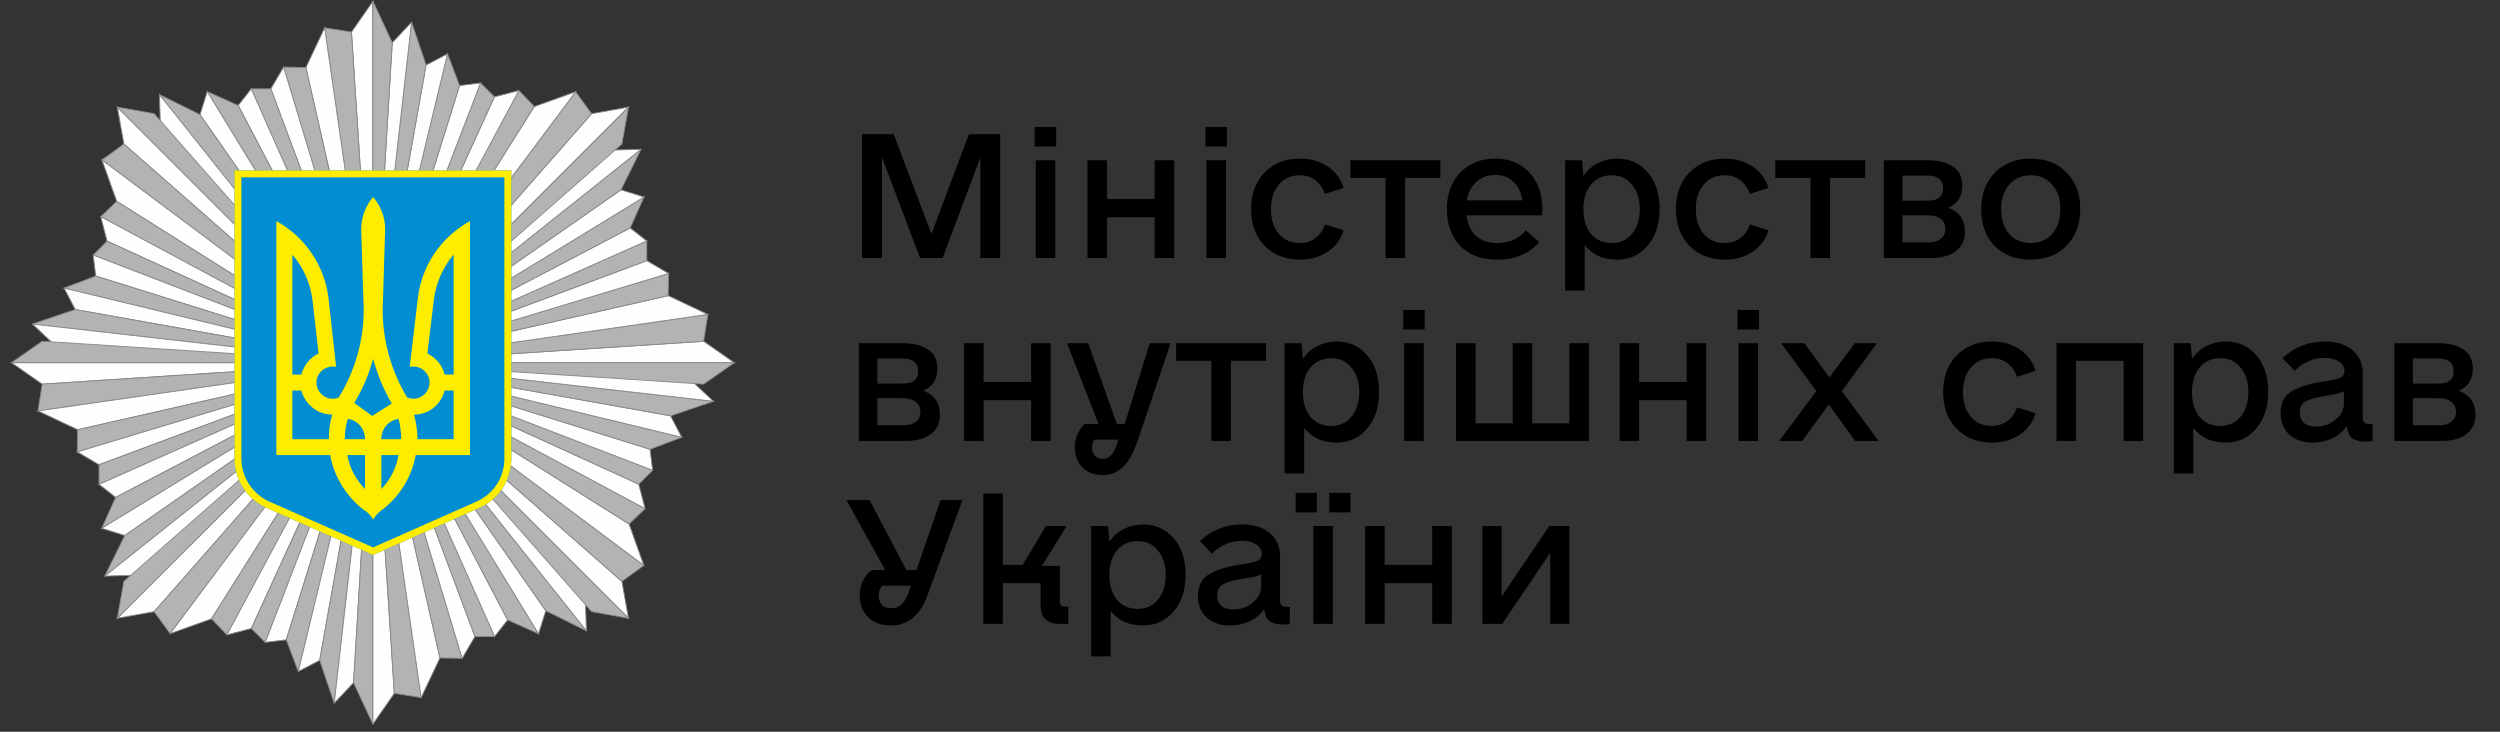 <svg width="123" height="36" viewBox="0 0 123 36" fill="none" xmlns="http://www.w3.org/2000/svg">
<rect x="0" y="0" width="123" height="36" fill="#333333" stroke="none"/>
<g clip-path="url(#clip0_1275_12852)">
<path d="M18.348 0.064V35.624" stroke="#898989" stroke-width="0.045"/>
<path fill-rule="evenodd" clip-rule="evenodd" d="M18.348 0.064L17.293 1.576L18.348 17.844V0.064Z" fill="#FEFEFE" stroke="#898989" stroke-width="0.045"/>
<path fill-rule="evenodd" clip-rule="evenodd" d="M15.973 1.369L17.292 1.578L18.346 17.847L15.973 1.369Z" fill="#B2B3B3" stroke="#898989" stroke-width="0.045"/>
<path fill-rule="evenodd" clip-rule="evenodd" d="M15.049 3.323L15.973 1.369L18.347 17.847L15.049 3.323Z" fill="#FEFEFE" stroke="#898989" stroke-width="0.045"/>
<path fill-rule="evenodd" clip-rule="evenodd" d="M13.955 3.301L15.047 3.322L18.346 17.846L13.955 3.301Z" fill="#B2B3B3" stroke="#898989" stroke-width="0.045"/>
<path fill-rule="evenodd" clip-rule="evenodd" d="M13.954 3.301L13.324 4.372L18.345 17.846L13.954 3.301Z" fill="#FEFEFE" stroke="#898989" stroke-width="0.045"/>
<path fill-rule="evenodd" clip-rule="evenodd" d="M12.359 4.371L13.326 4.371L18.346 17.845L12.359 4.371Z" fill="#B2B3B3" stroke="#898989" stroke-width="0.045"/>
<path fill-rule="evenodd" clip-rule="evenodd" d="M12.359 4.371L11.719 5.19L18.346 17.845L12.359 4.371Z" fill="#FEFEFE" stroke="#898989" stroke-width="0.045"/>
<path fill-rule="evenodd" clip-rule="evenodd" d="M10.199 4.508L11.72 5.191L18.347 17.845L10.199 4.508Z" fill="#B2B3B3" stroke="#898989" stroke-width="0.045"/>
<path fill-rule="evenodd" clip-rule="evenodd" d="M10.197 4.508L9.84 5.642L18.345 17.845L10.197 4.508Z" fill="#FEFEFE" stroke="#898989" stroke-width="0.045"/>
<path fill-rule="evenodd" clip-rule="evenodd" d="M7.846 4.656L9.841 5.643L18.347 17.846L7.846 4.656Z" fill="#B2B3B3" stroke="#898989" stroke-width="0.045"/>
<path fill-rule="evenodd" clip-rule="evenodd" d="M7.846 4.656L7.887 6.042L18.347 17.846L7.846 4.656Z" fill="#FEFEFE" stroke="#898989" stroke-width="0.045"/>
<path fill-rule="evenodd" clip-rule="evenodd" d="M5.773 5.271L7.886 6.04L18.346 17.844L5.773 5.271Z" fill="#B2B3B3" stroke="#898989" stroke-width="0.045"/>
<path fill-rule="evenodd" clip-rule="evenodd" d="M5.773 5.271L6.096 7.086L18.346 17.844L5.773 5.271Z" fill="#FEFEFE" stroke="#898989" stroke-width="0.045"/>
<path fill-rule="evenodd" clip-rule="evenodd" d="M5.773 5.271L7.588 5.594L18.346 17.844L5.773 5.271Z" fill="#B2B3B3" stroke="#898989" stroke-width="0.045"/>
<path fill-rule="evenodd" clip-rule="evenodd" d="M5.016 7.871L6.096 7.086L18.346 17.844L5.016 7.871Z" fill="#B2B3B3" stroke="#898989" stroke-width="0.045"/>
<path fill-rule="evenodd" clip-rule="evenodd" d="M5.744 9.906L5.016 7.871L18.346 17.844L5.744 9.906Z" fill="#FEFEFE" stroke="#898989" stroke-width="0.045"/>
<path fill-rule="evenodd" clip-rule="evenodd" d="M4.957 10.664L5.744 9.906L18.346 17.844L4.957 10.664Z" fill="#B2B3B3" stroke="#898989" stroke-width="0.045"/>
<path fill-rule="evenodd" clip-rule="evenodd" d="M4.957 10.662L5.269 11.865L18.346 17.842L4.957 10.662Z" fill="#FEFEFE" stroke="#898989" stroke-width="0.045"/>
<path fill-rule="evenodd" clip-rule="evenodd" d="M4.586 12.55L5.269 11.867L18.347 17.844L4.586 12.55Z" fill="#B2B3B3" stroke="#898989" stroke-width="0.045"/>
<path fill-rule="evenodd" clip-rule="evenodd" d="M4.586 12.551L4.712 13.583L18.347 17.845L4.586 12.551Z" fill="#FEFEFE" stroke="#898989" stroke-width="0.045"/>
<path fill-rule="evenodd" clip-rule="evenodd" d="M3.154 14.174L4.712 13.582L18.347 17.843L3.154 14.174Z" fill="#B2B3B3" stroke="#898989" stroke-width="0.045"/>
<path fill-rule="evenodd" clip-rule="evenodd" d="M3.154 14.174L3.703 15.228L18.347 17.843L3.154 14.174Z" fill="#FEFEFE" stroke="#898989" stroke-width="0.045"/>
<path fill-rule="evenodd" clip-rule="evenodd" d="M1.594 15.944L3.703 15.23L18.346 17.845L1.594 15.944Z" fill="#B2B3B3" stroke="#898989" stroke-width="0.045"/>
<path fill-rule="evenodd" clip-rule="evenodd" d="M1.594 15.943L2.603 16.894L18.346 17.845L1.594 15.943Z" fill="#FEFEFE" stroke="#898989" stroke-width="0.045"/>
<path fill-rule="evenodd" clip-rule="evenodd" d="M0.566 17.843L2.604 16.893L18.346 17.843L0.566 17.843Z" fill="#B2B3B3" stroke="#898989" stroke-width="0.045"/>
<path fill-rule="evenodd" clip-rule="evenodd" d="M0.566 17.844L2.078 18.899L18.346 17.844H0.566Z" fill="#FEFEFE" stroke="#898989" stroke-width="0.045"/>
<path fill-rule="evenodd" clip-rule="evenodd" d="M0.566 17.844L2.078 16.789L18.346 17.844H0.566Z" fill="#B2B3B3" stroke="#898989" stroke-width="0.045"/>
<path fill-rule="evenodd" clip-rule="evenodd" d="M1.869 20.218L2.078 18.899L18.347 17.844L1.869 20.218Z" fill="#B2B3B3" stroke="#898989" stroke-width="0.045"/>
<path fill-rule="evenodd" clip-rule="evenodd" d="M3.823 21.142L1.869 20.218L18.347 17.844L3.823 21.142Z" fill="#FEFEFE" stroke="#898989" stroke-width="0.045"/>
<path fill-rule="evenodd" clip-rule="evenodd" d="M3.801 22.234L3.822 21.142L18.346 17.844L3.801 22.234Z" fill="#B2B3B3" stroke="#898989" stroke-width="0.045"/>
<path fill-rule="evenodd" clip-rule="evenodd" d="M3.801 22.234L4.872 22.864L18.346 17.844L3.801 22.234Z" fill="#FEFEFE" stroke="#898989" stroke-width="0.045"/>
<path fill-rule="evenodd" clip-rule="evenodd" d="M4.873 23.831L4.873 22.864L18.347 17.844L4.873 23.831Z" fill="#B2B3B3" stroke="#898989" stroke-width="0.045"/>
<path fill-rule="evenodd" clip-rule="evenodd" d="M4.873 23.831L5.692 24.471L18.347 17.844L4.873 23.831Z" fill="#FEFEFE" stroke="#898989" stroke-width="0.045"/>
<path fill-rule="evenodd" clip-rule="evenodd" d="M5.008 25.992L5.691 24.471L18.345 17.844L5.008 25.992Z" fill="#B2B3B3" stroke="#898989" stroke-width="0.045"/>
<path fill-rule="evenodd" clip-rule="evenodd" d="M5.008 25.992L6.142 26.349L18.345 17.844L5.008 25.992Z" fill="#FEFEFE" stroke="#898989" stroke-width="0.045"/>
<path fill-rule="evenodd" clip-rule="evenodd" d="M5.154 28.345L6.141 26.349L18.344 17.844L5.154 28.345Z" fill="#B2B3B3" stroke="#898989" stroke-width="0.045"/>
<path fill-rule="evenodd" clip-rule="evenodd" d="M5.154 28.345L6.54 28.303L18.344 17.844L5.154 28.345Z" fill="#FEFEFE" stroke="#898989" stroke-width="0.045"/>
<path fill-rule="evenodd" clip-rule="evenodd" d="M5.773 30.416L6.542 28.303L18.346 17.844L5.773 30.416Z" fill="#B2B3B3" stroke="#898989" stroke-width="0.045"/>
<path fill-rule="evenodd" clip-rule="evenodd" d="M5.773 30.416L7.588 30.093L18.346 17.844L5.773 30.416Z" fill="#FEFEFE" stroke="#898989" stroke-width="0.045"/>
<path fill-rule="evenodd" clip-rule="evenodd" d="M5.773 30.416L6.096 28.602L18.346 17.844L5.773 30.416Z" fill="#B2B3B3" stroke="#898989" stroke-width="0.045"/>
<path fill-rule="evenodd" clip-rule="evenodd" d="M8.371 31.174L7.586 30.093L18.344 17.844L8.371 31.174Z" fill="#B2B3B3" stroke="#898989" stroke-width="0.045"/>
<path fill-rule="evenodd" clip-rule="evenodd" d="M10.408 30.446L8.373 31.174L18.346 17.844L10.408 30.446Z" fill="#FEFEFE" stroke="#898989" stroke-width="0.045"/>
<path fill-rule="evenodd" clip-rule="evenodd" d="M11.166 31.233L10.408 30.446L18.346 17.844L11.166 31.233Z" fill="#B2B3B3" stroke="#898989" stroke-width="0.045"/>
<path fill-rule="evenodd" clip-rule="evenodd" d="M11.164 31.233L12.367 30.921L18.344 17.844L11.164 31.233Z" fill="#FEFEFE" stroke="#898989" stroke-width="0.045"/>
<path fill-rule="evenodd" clip-rule="evenodd" d="M13.052 31.604L12.369 30.921L18.346 17.844L13.052 31.604Z" fill="#B2B3B3" stroke="#898989" stroke-width="0.045"/>
<path fill-rule="evenodd" clip-rule="evenodd" d="M13.051 31.604L14.083 31.478L18.345 17.844L13.051 31.604Z" fill="#FEFEFE" stroke="#898989" stroke-width="0.045"/>
<path fill-rule="evenodd" clip-rule="evenodd" d="M14.678 33.036L14.086 31.478L18.347 17.844L14.678 33.036Z" fill="#B2B3B3" stroke="#898989" stroke-width="0.045"/>
<path fill-rule="evenodd" clip-rule="evenodd" d="M14.676 33.036L15.73 32.487L18.345 17.844L14.676 33.036Z" fill="#FEFEFE" stroke="#898989" stroke-width="0.045"/>
<path fill-rule="evenodd" clip-rule="evenodd" d="M16.444 34.596L15.73 32.487L18.345 17.844L16.444 34.596Z" fill="#B2B3B3" stroke="#898989" stroke-width="0.045"/>
<path fill-rule="evenodd" clip-rule="evenodd" d="M16.445 34.596L17.396 33.586L18.347 17.844L16.445 34.596Z" fill="#FEFEFE" stroke="#898989" stroke-width="0.045"/>
<path fill-rule="evenodd" clip-rule="evenodd" d="M18.345 35.624L17.395 33.586L18.345 17.844L18.345 35.624Z" fill="#B2B3B3" stroke="#898989" stroke-width="0.045"/>
<path d="M18.348 35.624V0.064" stroke="#898989" stroke-width="0.045"/>
<path fill-rule="evenodd" clip-rule="evenodd" d="M18.348 35.624L19.402 34.112L18.348 17.844V35.624Z" fill="#FEFEFE" stroke="#898989" stroke-width="0.045"/>
<path fill-rule="evenodd" clip-rule="evenodd" d="M20.721 34.321L19.402 34.112L18.348 17.844L20.721 34.321Z" fill="#B2B3B3" stroke="#898989" stroke-width="0.045"/>
<path fill-rule="evenodd" clip-rule="evenodd" d="M21.646 32.368L20.721 34.321L18.348 17.844L21.646 32.368Z" fill="#FEFEFE" stroke="#898989" stroke-width="0.045"/>
<path fill-rule="evenodd" clip-rule="evenodd" d="M22.738 32.389L21.646 32.368L18.348 17.844L22.738 32.389Z" fill="#B2B3B3" stroke="#898989" stroke-width="0.045"/>
<path fill-rule="evenodd" clip-rule="evenodd" d="M22.738 32.389L23.368 31.317L18.348 17.844L22.738 32.389Z" fill="#FEFEFE" stroke="#898989" stroke-width="0.045"/>
<path fill-rule="evenodd" clip-rule="evenodd" d="M24.335 31.317H23.368L18.348 17.844L24.335 31.317Z" fill="#B2B3B3" stroke="#898989" stroke-width="0.045"/>
<path fill-rule="evenodd" clip-rule="evenodd" d="M24.335 31.317L24.975 30.498L18.348 17.844L24.335 31.317Z" fill="#FEFEFE" stroke="#898989" stroke-width="0.045"/>
<path fill-rule="evenodd" clip-rule="evenodd" d="M26.496 31.181L24.975 30.498L18.348 17.844L26.496 31.181Z" fill="#B2B3B3" stroke="#898989" stroke-width="0.045"/>
<path fill-rule="evenodd" clip-rule="evenodd" d="M26.496 31.181L26.853 30.047L18.348 17.844L26.496 31.181Z" fill="#FEFEFE" stroke="#898989" stroke-width="0.045"/>
<path fill-rule="evenodd" clip-rule="evenodd" d="M28.849 31.034L26.853 30.047L18.348 17.844L28.849 31.034Z" fill="#B2B3B3" stroke="#898989" stroke-width="0.045"/>
<path fill-rule="evenodd" clip-rule="evenodd" d="M28.849 31.034L28.807 29.648L18.348 17.844L28.849 31.034Z" fill="#FEFEFE" stroke="#898989" stroke-width="0.045"/>
<path fill-rule="evenodd" clip-rule="evenodd" d="M30.92 30.416L28.807 29.648L18.348 17.844L30.92 30.416Z" fill="#B2B3B3" stroke="#898989" stroke-width="0.045"/>
<path fill-rule="evenodd" clip-rule="evenodd" d="M30.92 30.416L30.597 28.602L18.348 17.844L30.92 30.416Z" fill="#FEFEFE" stroke="#898989" stroke-width="0.045"/>
<path fill-rule="evenodd" clip-rule="evenodd" d="M30.92 30.416L29.105 30.093L18.348 17.844L30.92 30.416Z" fill="#B2B3B3" stroke="#898989" stroke-width="0.045"/>
<path fill-rule="evenodd" clip-rule="evenodd" d="M31.677 27.817L30.597 28.602L18.348 17.844L31.677 27.817Z" fill="#B2B3B3" stroke="#898989" stroke-width="0.045"/>
<path fill-rule="evenodd" clip-rule="evenodd" d="M30.95 25.782L31.678 27.817L18.348 17.844L30.95 25.782Z" fill="#FEFEFE" stroke="#898989" stroke-width="0.045"/>
<path fill-rule="evenodd" clip-rule="evenodd" d="M31.737 25.024L30.95 25.782L18.348 17.844L31.737 25.024Z" fill="#B2B3B3" stroke="#898989" stroke-width="0.045"/>
<path fill-rule="evenodd" clip-rule="evenodd" d="M31.737 25.024L31.425 23.821L18.348 17.844L31.737 25.024Z" fill="#FEFEFE" stroke="#898989" stroke-width="0.045"/>
<path fill-rule="evenodd" clip-rule="evenodd" d="M32.108 23.138L31.425 23.821L18.348 17.844L32.108 23.138Z" fill="#B2B3B3" stroke="#898989" stroke-width="0.045"/>
<path fill-rule="evenodd" clip-rule="evenodd" d="M32.108 23.138L31.982 22.105L18.348 17.844L32.108 23.138Z" fill="#FEFEFE" stroke="#898989" stroke-width="0.045"/>
<path fill-rule="evenodd" clip-rule="evenodd" d="M33.54 21.513L31.982 22.105L18.348 17.844L33.54 21.513Z" fill="#B2B3B3" stroke="#898989" stroke-width="0.045"/>
<path fill-rule="evenodd" clip-rule="evenodd" d="M33.54 21.513L32.991 20.458L18.348 17.844L33.54 21.513Z" fill="#FEFEFE" stroke="#898989" stroke-width="0.045"/>
<path fill-rule="evenodd" clip-rule="evenodd" d="M35.1 19.745L32.991 20.458L18.348 17.844L35.1 19.745Z" fill="#B2B3B3" stroke="#898989" stroke-width="0.045"/>
<path fill-rule="evenodd" clip-rule="evenodd" d="M35.1 19.745L34.09 18.795L18.348 17.844L35.1 19.745Z" fill="#FEFEFE" stroke="#898989" stroke-width="0.045"/>
<path fill-rule="evenodd" clip-rule="evenodd" d="M36.128 17.844L34.09 18.795L18.348 17.844L36.128 17.844Z" fill="#B2B3B3" stroke="#898989" stroke-width="0.045"/>
<path fill-rule="evenodd" clip-rule="evenodd" d="M36.128 17.846L34.616 16.791L18.348 17.846H36.128Z" fill="#FEFEFE" stroke="#898989" stroke-width="0.045"/>
<path fill-rule="evenodd" clip-rule="evenodd" d="M36.128 17.844L34.616 18.899L18.348 17.844H36.128Z" fill="#B2B3B3" stroke="#898989" stroke-width="0.045"/>
<path fill-rule="evenodd" clip-rule="evenodd" d="M34.825 15.471L34.616 16.79L18.348 17.845L34.825 15.471Z" fill="#B2B3B3" stroke="#898989" stroke-width="0.045"/>
<path fill-rule="evenodd" clip-rule="evenodd" d="M32.871 14.545L34.825 15.469L18.348 17.843L32.871 14.545Z" fill="#FEFEFE" stroke="#898989" stroke-width="0.045"/>
<path fill-rule="evenodd" clip-rule="evenodd" d="M32.892 13.453L32.871 14.546L18.348 17.844L32.892 13.453Z" fill="#B2B3B3" stroke="#898989" stroke-width="0.045"/>
<path fill-rule="evenodd" clip-rule="evenodd" d="M32.892 13.454L31.821 12.824L18.348 17.845L32.892 13.454Z" fill="#FEFEFE" stroke="#898989" stroke-width="0.045"/>
<path fill-rule="evenodd" clip-rule="evenodd" d="M31.821 11.857L31.821 12.824L18.348 17.844L31.821 11.857Z" fill="#B2B3B3" stroke="#898989" stroke-width="0.045"/>
<path fill-rule="evenodd" clip-rule="evenodd" d="M31.821 11.855L31.002 11.215L18.348 17.843L31.821 11.855Z" fill="#FEFEFE" stroke="#898989" stroke-width="0.045"/>
<path fill-rule="evenodd" clip-rule="evenodd" d="M31.685 9.695L31.002 11.216L18.348 17.843L31.685 9.695Z" fill="#B2B3B3" stroke="#898989" stroke-width="0.045"/>
<path fill-rule="evenodd" clip-rule="evenodd" d="M31.685 9.695L30.551 9.338L18.348 17.843L31.685 9.695Z" fill="#FEFEFE" stroke="#898989" stroke-width="0.045"/>
<path fill-rule="evenodd" clip-rule="evenodd" d="M31.538 7.344L30.551 9.339L18.348 17.845L31.538 7.344Z" fill="#B2B3B3" stroke="#898989" stroke-width="0.045"/>
<path fill-rule="evenodd" clip-rule="evenodd" d="M31.538 7.344L30.152 7.386L18.348 17.845L31.538 7.344Z" fill="#FEFEFE" stroke="#898989" stroke-width="0.045"/>
<path fill-rule="evenodd" clip-rule="evenodd" d="M30.92 5.271L30.152 7.385L18.348 17.844L30.92 5.271Z" fill="#B2B3B3" stroke="#898989" stroke-width="0.045"/>
<path fill-rule="evenodd" clip-rule="evenodd" d="M30.92 5.271L29.105 5.594L18.348 17.844L30.92 5.271Z" fill="#FEFEFE" stroke="#898989" stroke-width="0.045"/>
<path fill-rule="evenodd" clip-rule="evenodd" d="M30.92 5.271L30.597 7.086L18.348 17.844L30.92 5.271Z" fill="#B2B3B3" stroke="#898989" stroke-width="0.045"/>
<path fill-rule="evenodd" clip-rule="evenodd" d="M28.32 4.516L29.105 5.596L18.348 17.846L28.32 4.516Z" fill="#B2B3B3" stroke="#898989" stroke-width="0.045"/>
<path fill-rule="evenodd" clip-rule="evenodd" d="M26.285 5.244L28.32 4.516L18.348 17.846L26.285 5.244Z" fill="#FEFEFE" stroke="#898989" stroke-width="0.045"/>
<path fill-rule="evenodd" clip-rule="evenodd" d="M25.528 4.455L26.285 5.242L18.348 17.844L25.528 4.455Z" fill="#B2B3B3" stroke="#898989" stroke-width="0.045"/>
<path fill-rule="evenodd" clip-rule="evenodd" d="M25.528 4.455L24.325 4.767L18.348 17.844L25.528 4.455Z" fill="#FEFEFE" stroke="#898989" stroke-width="0.045"/>
<path fill-rule="evenodd" clip-rule="evenodd" d="M23.641 4.084L24.325 4.767L18.348 17.845L23.641 4.084Z" fill="#B2B3B3" stroke="#898989" stroke-width="0.045"/>
<path fill-rule="evenodd" clip-rule="evenodd" d="M23.641 4.084L22.609 4.21L18.348 17.845L23.641 4.084Z" fill="#FEFEFE" stroke="#898989" stroke-width="0.045"/>
<path fill-rule="evenodd" clip-rule="evenodd" d="M22.017 2.652L22.609 4.21L18.348 17.845L22.017 2.652Z" fill="#B2B3B3" stroke="#898989" stroke-width="0.045"/>
<path fill-rule="evenodd" clip-rule="evenodd" d="M22.017 2.652L20.962 3.202L18.348 17.845L22.017 2.652Z" fill="#FEFEFE" stroke="#898989" stroke-width="0.045"/>
<path fill-rule="evenodd" clip-rule="evenodd" d="M20.249 1.092L20.962 3.201L18.348 17.844L20.249 1.092Z" fill="#B2B3B3" stroke="#898989" stroke-width="0.045"/>
<path fill-rule="evenodd" clip-rule="evenodd" d="M20.249 1.092L19.299 2.101L18.348 17.844L20.249 1.092Z" fill="#FEFEFE" stroke="#898989" stroke-width="0.045"/>
<path fill-rule="evenodd" clip-rule="evenodd" d="M18.348 0.064L19.299 2.102L18.348 17.844L18.348 0.064Z" fill="#B2B3B3" stroke="#898989" stroke-width="0.045"/>
<path fill-rule="evenodd" clip-rule="evenodd" d="M13.098 24.983L18.355 27.304L23.594 24.983C24.565 24.546 25.157 23.604 25.157 22.553V8.385H18.355H11.535V22.553C11.535 23.604 12.152 24.546 13.098 24.983Z" fill="#008DD2"/>
<path fill-rule="evenodd" clip-rule="evenodd" d="M16.245 22.388H13.598V10.879C15.018 11.659 15.969 13.08 16.162 14.664L16.538 18.051C16.479 18.033 16.432 18.033 16.374 18.033C15.928 18.033 15.57 18.391 15.57 18.814C15.57 19.26 15.928 19.618 16.374 19.618C16.479 19.618 16.585 19.594 16.667 19.553C17.471 18.245 17.894 16.76 17.894 15.24L17.77 11.284C17.77 10.691 17.982 10.139 18.357 9.693C18.739 10.139 18.95 10.691 18.95 11.284L18.827 15.24C18.827 16.76 19.25 18.262 20.03 19.553C20.136 19.594 20.241 19.618 20.347 19.618C20.77 19.618 21.134 19.26 21.134 18.814C21.134 18.391 20.77 18.033 20.347 18.033C20.288 18.033 20.224 18.033 20.159 18.051L20.558 14.664C20.752 13.056 21.703 11.659 23.123 10.879V22.388H20.453C20.265 23.427 19.713 24.354 18.868 25.035C18.803 25.076 18.739 25.117 18.68 25.182C18.551 25.287 18.445 25.416 18.357 25.563C18.275 25.416 18.17 25.287 18.041 25.182C17.982 25.141 17.894 25.076 17.829 25.035C17.008 24.378 16.432 23.427 16.245 22.388ZM14.824 18.432C14.953 17.969 15.253 17.587 15.675 17.393L15.376 14.77C15.27 13.948 14.936 13.162 14.384 12.528V18.432H14.824V18.432ZM14.384 19.213H14.824C15.018 19.911 15.628 20.398 16.35 20.398C16.221 20.78 16.18 21.185 16.18 21.608H14.384V19.213L14.384 19.213ZM17.958 21.608C17.958 21.097 17.6 20.674 17.113 20.61C17.008 20.927 16.966 21.267 16.966 21.608H17.958ZM17.09 22.388H17.958V24.061C17.512 23.597 17.195 23.022 17.09 22.388ZM19.608 22.388H18.762V24.061C19.208 23.597 19.502 23.022 19.608 22.388ZM19.737 21.608C19.737 21.267 19.696 20.927 19.608 20.61C19.12 20.674 18.762 21.097 18.762 21.608H19.737ZM17.43 19.829C17.876 19.066 18.146 18.432 18.357 17.652C18.575 18.432 18.845 19.107 19.273 19.853L18.316 20.463L17.43 19.829ZM20.541 21.608C20.541 21.203 20.476 20.803 20.37 20.398C21.092 20.398 21.703 19.911 21.873 19.213H22.319V21.608H20.541V21.608ZM21.873 18.427H22.319V12.522C21.791 13.156 21.45 13.919 21.345 14.752L21.028 17.393C21.45 17.605 21.767 17.969 21.873 18.427V18.427Z" fill="#FFED00"/>
<path fill-rule="evenodd" clip-rule="evenodd" d="M11.877 22.639L11.882 22.724L11.89 22.808L11.9 22.892L11.914 22.974L11.931 23.056L11.95 23.137L11.973 23.217L11.998 23.296L12.026 23.374L12.056 23.45L12.089 23.526L12.125 23.6L12.164 23.672L12.204 23.744L12.248 23.813L12.294 23.881L12.342 23.948L12.392 24.013L12.445 24.076L12.5 24.137L12.557 24.197L12.617 24.254L12.678 24.31L12.742 24.363L12.808 24.415L12.875 24.464L12.945 24.511L13.016 24.555L13.089 24.597L13.164 24.637L13.241 24.674L18.355 26.932L23.452 24.674L23.533 24.635L23.61 24.596L23.684 24.554L23.756 24.509L23.827 24.462L23.895 24.413L23.961 24.362L24.025 24.309L24.086 24.254L24.146 24.197L24.203 24.137L24.257 24.076L24.31 24.014L24.36 23.949L24.407 23.883L24.453 23.815L24.495 23.745L24.535 23.674L24.573 23.602L24.608 23.528L24.641 23.453L24.671 23.376L24.698 23.298L24.722 23.219L24.744 23.139L24.763 23.058L24.779 22.976L24.792 22.893L24.803 22.809L24.81 22.725L24.815 22.639L24.816 22.55V8.725H11.876V22.55L11.877 22.639ZM13.098 24.983L18.355 27.304L23.594 24.983C24.565 24.546 25.157 23.604 25.157 22.553V8.385H18.355H11.535V22.553C11.535 23.604 12.152 24.546 13.098 24.983Z" fill="#FFED00"/>
</g>
<path d="M49.21 6.602V12.693H48.233V7.756L46.373 12.693H45.267L43.392 7.74V12.693H42.414V6.602H43.969L45.828 11.507L47.672 6.602H49.21ZM50.958 7.884H51.919V12.693H50.958V7.884ZM50.91 6.249H51.967V7.211H50.91V6.249ZM56.808 7.884H57.77V12.693H56.808V10.69H54.468V12.693H53.506V7.884H54.468V9.792H56.808V7.884ZM59.357 7.884H60.319V12.693H59.357V7.884ZM59.309 6.249H60.367V7.211H59.309V6.249ZM63.958 12.774C63.242 12.774 62.659 12.544 62.211 12.084C61.772 11.625 61.553 11.026 61.553 10.289C61.553 9.552 61.772 8.953 62.211 8.494C62.659 8.034 63.242 7.804 63.958 7.804C64.481 7.804 64.936 7.933 65.32 8.189C65.705 8.445 65.967 8.798 66.106 9.247L65.192 9.536C65.085 9.247 64.925 9.023 64.711 8.862C64.497 8.702 64.246 8.622 63.958 8.622C63.52 8.622 63.172 8.777 62.916 9.087C62.659 9.386 62.531 9.787 62.531 10.289C62.531 10.791 62.659 11.197 62.916 11.507C63.172 11.806 63.52 11.956 63.958 11.956C64.246 11.956 64.497 11.876 64.711 11.716C64.936 11.555 65.096 11.331 65.192 11.042L66.106 11.331C65.967 11.78 65.705 12.132 65.32 12.389C64.936 12.645 64.481 12.774 63.958 12.774ZM70.867 7.884V8.75H69.135V12.693H68.174V8.75H66.442V7.884H70.867ZM72.149 10.594C72.202 11.021 72.357 11.357 72.614 11.603C72.881 11.838 73.223 11.956 73.64 11.956C74.27 11.956 74.746 11.748 75.066 11.331L75.724 11.908C75.243 12.485 74.553 12.774 73.656 12.774C72.876 12.774 72.266 12.544 71.828 12.084C71.401 11.625 71.187 11.026 71.187 10.289C71.187 9.552 71.406 8.953 71.844 8.494C72.282 8.034 72.86 7.804 73.576 7.804C74.27 7.804 74.826 8.034 75.243 8.494C75.67 8.942 75.884 9.541 75.884 10.289C75.884 10.417 75.873 10.519 75.852 10.594H72.149ZM73.576 8.606C73.201 8.606 72.892 8.718 72.646 8.942C72.4 9.156 72.24 9.461 72.165 9.856H74.906C74.842 9.461 74.692 9.156 74.457 8.942C74.222 8.718 73.928 8.606 73.576 8.606ZM79.555 7.804C80.185 7.804 80.693 8.034 81.078 8.494C81.462 8.942 81.655 9.541 81.655 10.289C81.655 11.026 81.457 11.625 81.061 12.084C80.677 12.544 80.174 12.774 79.555 12.774C79.223 12.774 78.919 12.715 78.641 12.597C78.374 12.469 78.149 12.287 77.968 12.052V14.296H77.006V7.884H77.84L77.904 8.654C78.096 8.376 78.331 8.168 78.609 8.029C78.897 7.879 79.213 7.804 79.555 7.804ZM79.298 11.956C79.715 11.956 80.046 11.806 80.292 11.507C80.549 11.197 80.677 10.791 80.677 10.289C80.677 9.787 80.549 9.386 80.292 9.087C80.046 8.777 79.715 8.622 79.298 8.622C78.871 8.622 78.529 8.777 78.272 9.087C78.026 9.386 77.904 9.787 77.904 10.289C77.904 10.791 78.026 11.197 78.272 11.507C78.529 11.806 78.871 11.956 79.298 11.956ZM84.861 12.774C84.144 12.774 83.562 12.544 83.113 12.084C82.675 11.625 82.456 11.026 82.456 10.289C82.456 9.552 82.675 8.953 83.113 8.494C83.562 8.034 84.144 7.804 84.861 7.804C85.384 7.804 85.838 7.933 86.223 8.189C86.608 8.445 86.87 8.798 87.008 9.247L86.095 9.536C85.988 9.247 85.828 9.023 85.614 8.862C85.4 8.702 85.149 8.622 84.861 8.622C84.422 8.622 84.075 8.777 83.819 9.087C83.562 9.386 83.434 9.787 83.434 10.289C83.434 10.791 83.562 11.197 83.819 11.507C84.075 11.806 84.422 11.956 84.861 11.956C85.149 11.956 85.4 11.876 85.614 11.716C85.838 11.555 85.999 11.331 86.095 11.042L87.008 11.331C86.87 11.78 86.608 12.132 86.223 12.389C85.838 12.645 85.384 12.774 84.861 12.774ZM91.769 7.884V8.75H90.038V12.693H89.076V8.75H87.345V7.884H91.769ZM95.857 10.225C96.402 10.428 96.674 10.818 96.674 11.395C96.674 11.812 96.525 12.132 96.226 12.357C95.937 12.581 95.531 12.693 95.007 12.693H92.683V7.884H94.831C95.376 7.884 95.798 7.991 96.097 8.205C96.397 8.408 96.546 8.718 96.546 9.135C96.546 9.658 96.316 10.022 95.857 10.225ZM93.597 9.872H94.831C95.098 9.872 95.29 9.824 95.408 9.728C95.536 9.632 95.6 9.471 95.6 9.247C95.6 9.055 95.536 8.905 95.408 8.798C95.28 8.691 95.103 8.638 94.879 8.638H93.597V9.872ZM94.911 11.924C95.157 11.924 95.349 11.865 95.488 11.748C95.638 11.63 95.713 11.47 95.713 11.267C95.713 11.053 95.638 10.887 95.488 10.77C95.339 10.652 95.13 10.594 94.863 10.594H93.597V11.924H94.911ZM99.912 12.774C99.175 12.774 98.582 12.549 98.133 12.1C97.695 11.641 97.476 11.037 97.476 10.289C97.476 9.552 97.7 8.953 98.149 8.494C98.598 8.034 99.186 7.804 99.912 7.804C100.65 7.804 101.238 8.034 101.676 8.494C102.125 8.942 102.349 9.541 102.349 10.289C102.349 11.026 102.125 11.625 101.676 12.084C101.227 12.544 100.639 12.774 99.912 12.774ZM99.912 11.956C100.351 11.956 100.703 11.806 100.97 11.507C101.238 11.197 101.371 10.791 101.371 10.289C101.371 9.787 101.238 9.386 100.97 9.087C100.703 8.777 100.351 8.622 99.912 8.622C99.474 8.622 99.122 8.777 98.855 9.087C98.587 9.386 98.454 9.787 98.454 10.289C98.454 10.791 98.587 11.197 98.855 11.507C99.122 11.806 99.474 11.956 99.912 11.956ZM45.427 19.225C45.972 19.428 46.245 19.818 46.245 20.395C46.245 20.812 46.095 21.132 45.796 21.357C45.507 21.581 45.101 21.693 44.578 21.693H42.253V16.884H44.401C44.946 16.884 45.368 16.991 45.668 17.205C45.967 17.408 46.117 17.718 46.117 18.135C46.117 18.658 45.887 19.022 45.427 19.225ZM43.167 18.872H44.401C44.669 18.872 44.861 18.824 44.978 18.728C45.107 18.632 45.171 18.471 45.171 18.247C45.171 18.055 45.107 17.905 44.978 17.798C44.85 17.691 44.674 17.638 44.45 17.638H43.167V18.872ZM44.481 20.924C44.727 20.924 44.92 20.865 45.059 20.748C45.208 20.63 45.283 20.47 45.283 20.267C45.283 20.053 45.208 19.887 45.059 19.77C44.909 19.652 44.701 19.593 44.433 19.593H43.167V20.924H44.481ZM50.733 16.884H51.695V21.693H50.733V19.69H48.393V21.693H47.431V16.884H48.393V18.792H50.733V16.884ZM57.594 16.884L55.991 21.629C55.788 22.238 55.547 22.682 55.27 22.96C54.992 23.238 54.65 23.377 54.244 23.377C53.838 23.377 53.506 23.248 53.25 22.992C53.004 22.746 52.881 22.415 52.881 21.998C52.881 21.56 53.041 21.18 53.362 20.86H54.051L52.496 16.884H53.538L54.949 20.86H55.334L56.568 16.884H57.594ZM54.26 22.575C54.559 22.575 54.783 22.356 54.933 21.918L55.029 21.629H53.843C53.768 21.736 53.731 21.864 53.731 22.014C53.731 22.185 53.779 22.319 53.875 22.415C53.971 22.522 54.099 22.575 54.26 22.575ZM62.291 16.884V17.75H60.559V21.693H59.598V17.75H57.866V16.884H62.291ZM65.753 16.804C66.383 16.804 66.891 17.034 67.276 17.494C67.661 17.942 67.853 18.541 67.853 19.289C67.853 20.026 67.655 20.625 67.26 21.084C66.875 21.544 66.373 21.773 65.753 21.773C65.422 21.773 65.117 21.715 64.839 21.597C64.572 21.469 64.348 21.287 64.166 21.052V23.296H63.204V16.884H64.038L64.102 17.654C64.294 17.376 64.529 17.168 64.807 17.029C65.096 16.879 65.411 16.804 65.753 16.804ZM65.497 20.956C65.913 20.956 66.245 20.806 66.49 20.507C66.747 20.197 66.875 19.791 66.875 19.289C66.875 18.787 66.747 18.386 66.49 18.087C66.245 17.777 65.913 17.622 65.497 17.622C65.069 17.622 64.727 17.777 64.471 18.087C64.225 18.386 64.102 18.787 64.102 19.289C64.102 19.791 64.225 20.197 64.471 20.507C64.727 20.806 65.069 20.956 65.497 20.956ZM69.087 16.884H70.049V21.693H69.087V16.884ZM69.039 15.249H70.097V16.211H69.039V15.249ZM77.214 16.884H78.176V21.693H71.636V16.884H72.598V20.828H74.425V16.884H75.387V20.828H77.214V16.884ZM82.985 16.884H83.947V21.693H82.985V19.69H80.645V21.693H79.683V16.884H80.645V18.792H82.985V16.884ZM85.534 16.884H86.496V21.693H85.534V16.884ZM85.486 15.249H86.544V16.211H85.486V15.249ZM92.427 21.693H91.272L89.974 19.898L88.676 21.693H87.537L89.365 19.241L87.634 16.884H88.772L90.006 18.568L91.256 16.884H92.346L90.615 19.241L92.427 21.693ZM98.005 21.773C97.289 21.773 96.707 21.544 96.258 21.084C95.82 20.625 95.6 20.026 95.6 19.289C95.6 18.552 95.82 17.953 96.258 17.494C96.707 17.034 97.289 16.804 98.005 16.804C98.529 16.804 98.983 16.933 99.367 17.189C99.752 17.445 100.014 17.798 100.153 18.247L99.239 18.535C99.132 18.247 98.972 18.023 98.758 17.862C98.545 17.702 98.293 17.622 98.005 17.622C97.567 17.622 97.219 17.777 96.963 18.087C96.707 18.386 96.578 18.787 96.578 19.289C96.578 19.791 96.707 20.197 96.963 20.507C97.219 20.806 97.567 20.956 98.005 20.956C98.293 20.956 98.545 20.876 98.758 20.715C98.983 20.555 99.143 20.331 99.239 20.042L100.153 20.331C100.014 20.78 99.752 21.132 99.367 21.389C98.983 21.645 98.529 21.773 98.005 21.773ZM105.443 16.884V21.693H104.481V17.75H102.141V21.693H101.179V16.884H105.443ZM109.498 16.804C110.129 16.804 110.636 17.034 111.021 17.494C111.406 17.942 111.598 18.541 111.598 19.289C111.598 20.026 111.4 20.625 111.005 21.084C110.62 21.544 110.118 21.773 109.498 21.773C109.167 21.773 108.862 21.715 108.585 21.597C108.317 21.469 108.093 21.287 107.911 21.052V23.296H106.95V16.884H107.783L107.847 17.654C108.04 17.376 108.275 17.168 108.552 17.029C108.841 16.879 109.156 16.804 109.498 16.804ZM109.242 20.956C109.659 20.956 109.99 20.806 110.236 20.507C110.492 20.197 110.62 19.791 110.62 19.289C110.62 18.787 110.492 18.386 110.236 18.087C109.99 17.777 109.659 17.622 109.242 17.622C108.814 17.622 108.472 17.777 108.216 18.087C107.97 18.386 107.847 18.787 107.847 19.289C107.847 19.791 107.97 20.197 108.216 20.507C108.472 20.806 108.814 20.956 109.242 20.956ZM116.728 20.86V21.693C116.664 21.715 116.551 21.725 116.391 21.725C116.092 21.725 115.867 21.667 115.718 21.549C115.579 21.431 115.493 21.239 115.461 20.972C115.29 21.218 115.055 21.416 114.756 21.565C114.457 21.704 114.131 21.773 113.778 21.773C113.308 21.773 112.929 21.645 112.64 21.389C112.352 21.122 112.207 20.774 112.207 20.347C112.207 19.823 112.394 19.454 112.768 19.241C113.142 19.027 113.645 18.872 114.275 18.776C114.681 18.723 114.959 18.664 115.109 18.6C115.269 18.535 115.349 18.418 115.349 18.247C115.349 18.055 115.253 17.9 115.061 17.782C114.879 17.665 114.638 17.606 114.339 17.606C114.072 17.606 113.81 17.665 113.554 17.782C113.308 17.889 113.089 18.044 112.897 18.247L112.303 17.622C112.881 17.077 113.575 16.804 114.387 16.804C114.964 16.804 115.419 16.948 115.75 17.237C116.081 17.515 116.247 17.9 116.247 18.391V20.555C116.247 20.758 116.348 20.86 116.551 20.86H116.728ZM113.938 20.988C114.313 20.988 114.633 20.876 114.9 20.651C115.178 20.427 115.317 20.165 115.317 19.866V19.241C115.242 19.294 115.119 19.342 114.948 19.385C114.788 19.417 114.601 19.449 114.387 19.481C113.981 19.545 113.671 19.631 113.458 19.738C113.255 19.834 113.153 20.021 113.153 20.299C113.153 20.523 113.223 20.694 113.361 20.812C113.5 20.929 113.693 20.988 113.938 20.988ZM120.976 19.225C121.521 19.428 121.793 19.818 121.793 20.395C121.793 20.812 121.643 21.132 121.344 21.357C121.056 21.581 120.65 21.693 120.126 21.693H117.802V16.884H119.95C120.495 16.884 120.917 16.991 121.216 17.205C121.515 17.408 121.665 17.718 121.665 18.135C121.665 18.658 121.435 19.022 120.976 19.225ZM118.715 18.872H119.95C120.217 18.872 120.409 18.824 120.527 18.728C120.655 18.632 120.719 18.471 120.719 18.247C120.719 18.055 120.655 17.905 120.527 17.798C120.398 17.691 120.222 17.638 119.998 17.638H118.715V18.872ZM120.03 20.924C120.276 20.924 120.468 20.865 120.607 20.748C120.756 20.63 120.831 20.47 120.831 20.267C120.831 20.053 120.756 19.887 120.607 19.77C120.457 19.652 120.249 19.593 119.982 19.593H118.715V20.924H120.03ZM47.351 24.602L45.652 29.235C45.288 30.261 44.679 30.773 43.824 30.773C43.365 30.773 42.996 30.64 42.718 30.373C42.44 30.095 42.301 29.737 42.301 29.299C42.301 29.042 42.35 28.807 42.446 28.593C42.553 28.369 42.702 28.187 42.895 28.048H43.552L41.644 24.602H42.782L44.594 28.048H45.091L46.277 24.602H47.351ZM43.856 29.924C44.049 29.924 44.209 29.865 44.337 29.748C44.476 29.63 44.594 29.443 44.69 29.187L44.818 28.818H43.407C43.29 28.957 43.231 29.112 43.231 29.283C43.231 29.486 43.285 29.646 43.392 29.764C43.509 29.87 43.664 29.924 43.856 29.924ZM52.56 29.844V30.693H52.128C51.828 30.693 51.599 30.619 51.438 30.469C51.278 30.319 51.198 30.095 51.198 29.796V28.69H49.339V30.693H48.377V24.282H49.339V27.792H50.316L51.455 25.884H52.48L51.262 27.84H52.144V29.603C52.144 29.678 52.165 29.737 52.208 29.78C52.251 29.822 52.309 29.844 52.384 29.844H52.56ZM56.231 25.804C56.862 25.804 57.37 26.034 57.754 26.494C58.139 26.942 58.331 27.541 58.331 28.289C58.331 29.026 58.133 29.625 57.738 30.084C57.353 30.544 56.851 30.773 56.231 30.773C55.9 30.773 55.596 30.715 55.318 30.597C55.05 30.469 54.826 30.287 54.644 30.052V32.296H53.683V25.884H54.516L54.58 26.654C54.773 26.376 55.008 26.168 55.286 26.029C55.574 25.879 55.889 25.804 56.231 25.804ZM55.975 29.956C56.392 29.956 56.723 29.806 56.969 29.507C57.225 29.197 57.353 28.791 57.353 28.289C57.353 27.787 57.225 27.386 56.969 27.087C56.723 26.777 56.392 26.622 55.975 26.622C55.547 26.622 55.205 26.777 54.949 27.087C54.703 27.386 54.58 27.787 54.58 28.289C54.58 28.791 54.703 29.197 54.949 29.507C55.205 29.806 55.547 29.956 55.975 29.956ZM63.461 29.86V30.693C63.397 30.715 63.284 30.725 63.124 30.725C62.825 30.725 62.6 30.667 62.451 30.549C62.312 30.431 62.227 30.239 62.194 29.972C62.023 30.218 61.788 30.416 61.489 30.565C61.19 30.704 60.864 30.773 60.511 30.773C60.041 30.773 59.662 30.645 59.373 30.389C59.085 30.122 58.94 29.774 58.94 29.347C58.94 28.823 59.127 28.454 59.501 28.241C59.876 28.027 60.378 27.872 61.008 27.776C61.414 27.723 61.692 27.664 61.842 27.6C62.002 27.535 62.082 27.418 62.082 27.247C62.082 27.055 61.986 26.9 61.794 26.782C61.612 26.665 61.372 26.606 61.072 26.606C60.805 26.606 60.543 26.665 60.287 26.782C60.041 26.889 59.822 27.044 59.63 27.247L59.037 26.622C59.614 26.077 60.308 25.804 61.12 25.804C61.697 25.804 62.152 25.948 62.483 26.237C62.814 26.515 62.98 26.9 62.98 27.391V29.555C62.98 29.758 63.081 29.86 63.284 29.86H63.461ZM60.672 29.988C61.046 29.988 61.366 29.876 61.633 29.651C61.911 29.427 62.05 29.165 62.05 28.866V28.241C61.975 28.294 61.852 28.342 61.681 28.385C61.521 28.417 61.334 28.449 61.12 28.481C60.714 28.545 60.404 28.631 60.191 28.738C59.988 28.834 59.886 29.021 59.886 29.299C59.886 29.523 59.956 29.694 60.094 29.812C60.233 29.929 60.426 29.988 60.672 29.988ZM64.615 25.884H65.577V30.693H64.615V25.884ZM63.749 24.249H64.791V25.211H63.749V24.249ZM65.4 24.249H66.442V25.211H65.4V24.249ZM70.466 25.884H71.428V30.693H70.466V28.69H68.125V30.693H67.164V25.884H68.125V27.792H70.466V25.884ZM76.221 25.884H77.214V30.693H76.269V27.199L73.912 30.693H72.934V25.884H73.88V29.347L76.221 25.884Z" fill="black"/>
<defs>
<clipPath id="clip0_1275_12852">
<rect width="35.692" height="35.691" fill="white" transform="translate(0.5)"/>
</clipPath>
</defs>
</svg>
